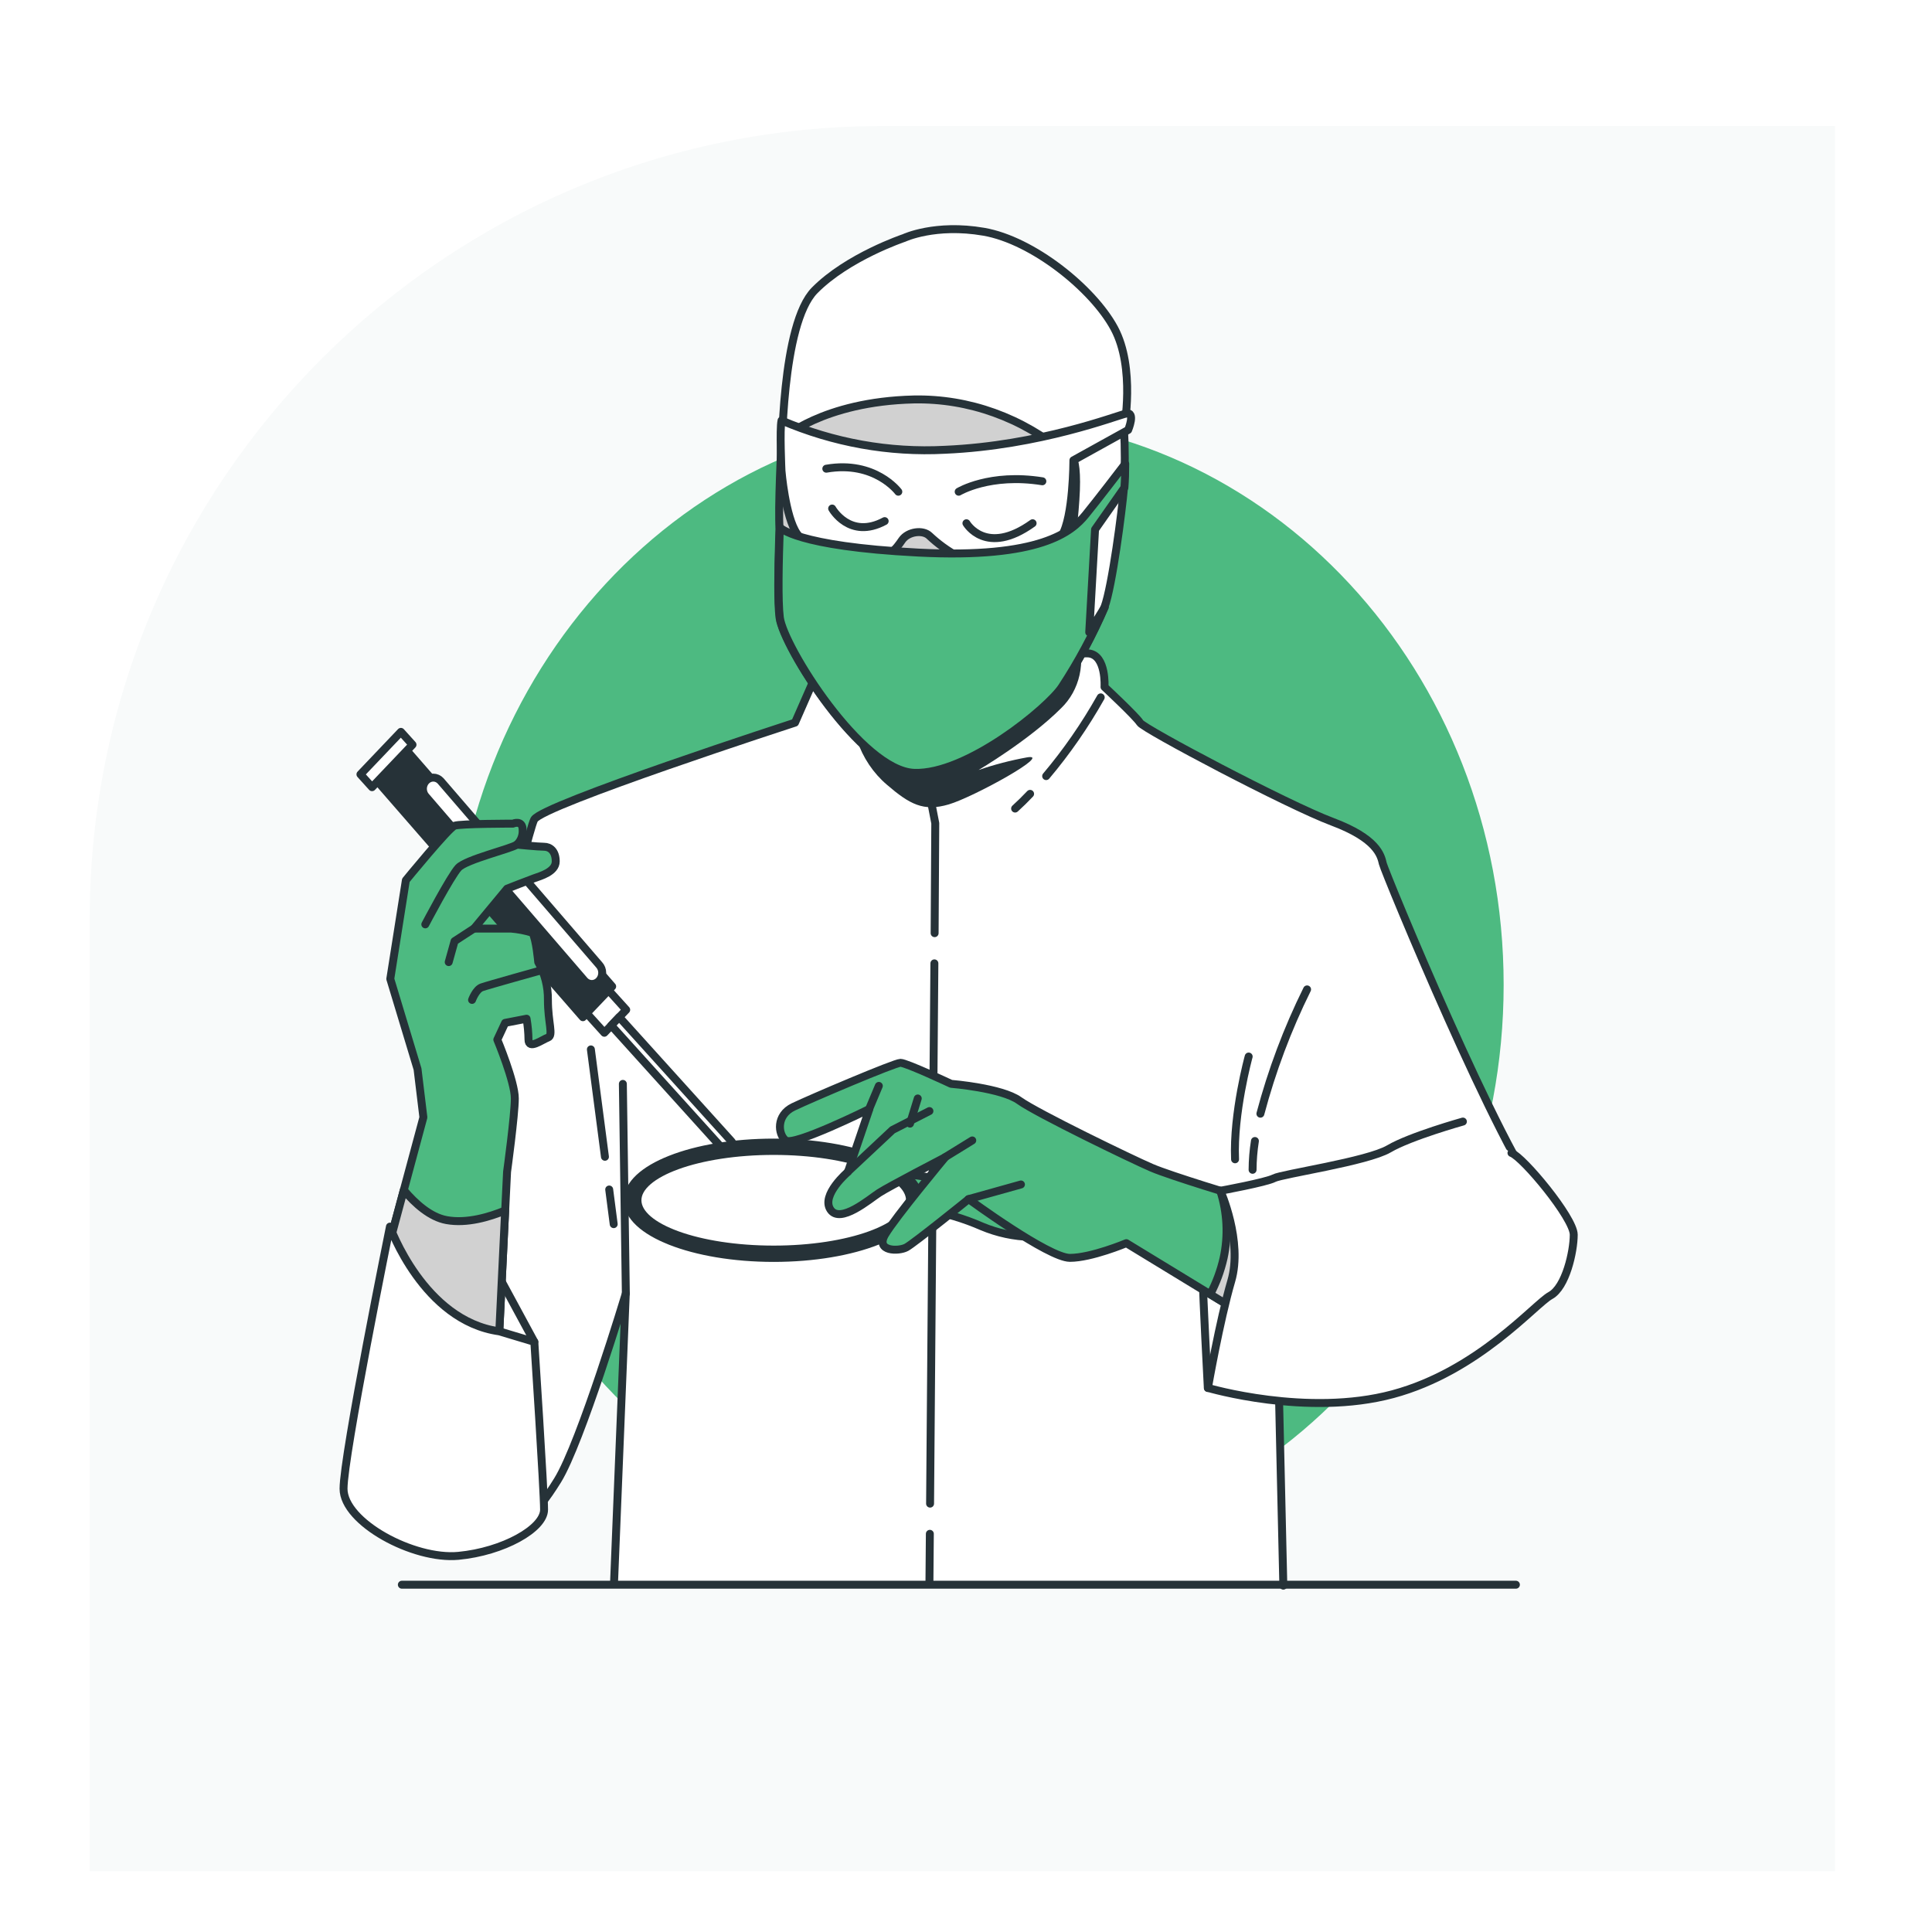 <svg width="168" height="168" viewBox="0 0 168 168" fill="none" xmlns="http://www.w3.org/2000/svg">
<g filter="url(#filter0_dd_915_523)">
<path d="M7.8 74.42C7.8 36.323 38.683 5.439 76.781 5.439H159.558V157.197H7.8V74.42Z" fill="#F8FAFA"/>
</g>
<path d="M85.007 134.939C110.271 134.939 130.752 112.865 130.752 85.636C130.752 58.406 110.271 36.332 85.007 36.332C59.743 36.332 39.262 58.406 39.262 85.636C39.262 112.865 59.743 134.939 85.007 134.939Z" fill="#4DBA81"/>
<path d="M53.401 137.478L54.416 112.487C54.416 112.487 50.518 125.439 48.488 128.721C46.458 132.002 44.936 133.282 42.058 132.735C39.181 132.188 33.766 122.698 33.766 117.967C33.766 113.236 38.333 101.186 39.348 98.451C40.363 95.716 45.783 72.547 46.453 71.267C47.123 69.987 69.133 62.838 69.133 62.838L70.655 59.37C70.655 59.37 93.167 56.636 94.69 56.822C96.212 57.008 96.045 59.737 96.045 59.737C96.045 59.737 98.79 62.297 99.13 62.844C99.47 63.391 111.954 69.993 115.847 71.453C119.739 72.913 120.079 74.368 120.247 75.101C120.414 75.834 130.574 100.459 134.299 104.638C138.024 108.816 128.544 116.857 125.327 118.312C122.109 119.767 117.714 119.039 116.192 116.49C114.669 113.941 110.97 110.66 110.97 110.66L111.594 137.882" fill="white"/>
<path d="M53.401 137.478L54.416 112.487C54.416 112.487 50.518 125.439 48.488 128.721C46.458 132.002 44.936 133.282 42.058 132.735C39.181 132.188 33.766 122.698 33.766 117.967C33.766 113.236 38.333 101.186 39.348 98.451C40.363 95.716 45.783 72.547 46.453 71.267C47.123 69.987 69.133 62.838 69.133 62.838L70.655 59.37C70.655 59.37 93.167 56.636 94.69 56.822C96.212 57.008 96.045 59.737 96.045 59.737C96.045 59.737 98.79 62.297 99.13 62.844C99.47 63.391 111.954 69.993 115.847 71.453C119.739 72.913 120.079 74.368 120.247 75.101C120.414 75.834 130.574 100.459 134.299 104.638C138.024 108.816 128.544 116.857 125.327 118.312C122.109 119.767 117.714 119.039 116.192 116.49C114.669 113.941 110.97 110.66 110.97 110.66L111.594 137.882" stroke="#263238" stroke-width="0.69" stroke-linecap="round" stroke-linejoin="round"/>
<path d="M54.421 112.486L54.162 94.251" stroke="#263238" stroke-width="0.69" stroke-linecap="round" stroke-linejoin="round"/>
<path d="M52.974 103.435L53.365 106.448" stroke="#263238" stroke-width="0.69" stroke-linecap="round" stroke-linejoin="round"/>
<path d="M51.381 91.253L52.604 100.59" stroke="#263238" stroke-width="0.69" stroke-linecap="round" stroke-linejoin="round"/>
<path d="M109.123 99.217C108.992 100.045 108.924 100.883 108.92 101.722" stroke="#263238" stroke-width="0.69" stroke-linecap="round" stroke-linejoin="round"/>
<path d="M113.66 86.035C111.956 89.473 110.595 93.096 109.6 96.843" stroke="#263238" stroke-width="0.69" stroke-linecap="round" stroke-linejoin="round"/>
<path d="M108.58 91.872C108.58 91.872 107.225 96.794 107.397 100.809" stroke="#263238" stroke-width="0.69" stroke-linecap="round" stroke-linejoin="round"/>
<path d="M89.574 69.03C89.158 69.468 88.722 69.9 88.27 70.31" stroke="#263238" stroke-width="0.69" stroke-linecap="round" stroke-linejoin="round"/>
<path d="M95.715 60.64C94.341 63.081 92.752 65.375 90.97 67.488" stroke="#263238" stroke-width="0.69" stroke-linecap="round" stroke-linejoin="round"/>
<path d="M80.856 133.375L80.82 137.658" stroke="#263238" stroke-width="0.69" stroke-linecap="round" stroke-linejoin="round"/>
<path d="M81.251 83.77L80.876 130.75" stroke="#263238" stroke-width="0.69" stroke-linecap="round" stroke-linejoin="round"/>
<path d="M80.653 68.117L81.328 71.585L81.272 81.145" stroke="#263238" stroke-width="0.69" stroke-linecap="round" stroke-linejoin="round"/>
<path d="M46.463 116.682L42.911 110.119L42.738 117.601C42.738 117.601 45.281 118.323 46.463 116.682Z" fill="white" stroke="#263238" stroke-width="0.69" stroke-linecap="round" stroke-linejoin="round"/>
<path d="M53.233 85.778L50.686 88.453L32.584 67.668L35.131 64.993L53.233 85.778Z" fill="#263238" stroke="#263238" stroke-width="0.69" stroke-linecap="round" stroke-linejoin="round"/>
<path d="M34.861 63.64L31.343 67.335L32.352 68.451L35.87 64.756L34.861 63.64Z" fill="white" stroke="#263238" stroke-width="0.69" stroke-linecap="round" stroke-linejoin="round"/>
<path d="M52.916 86.11L51.015 88.106L52.552 89.806L54.453 87.81L52.916 86.11Z" fill="white" stroke="#263238" stroke-width="0.69" stroke-linecap="round" stroke-linejoin="round"/>
<path d="M52.102 85.28C52.018 85.371 51.919 85.442 51.809 85.492C51.7 85.54 51.583 85.566 51.465 85.566C51.346 85.566 51.229 85.54 51.12 85.492C51.01 85.442 50.911 85.371 50.828 85.28L37.039 69.276C36.955 69.186 36.889 69.079 36.843 68.961C36.798 68.844 36.774 68.717 36.774 68.59C36.774 68.462 36.798 68.336 36.843 68.218C36.889 68.1 36.955 67.993 37.039 67.903C37.123 67.813 37.222 67.741 37.331 67.692C37.441 67.643 37.558 67.618 37.676 67.618C37.794 67.618 37.912 67.643 38.021 67.692C38.13 67.741 38.23 67.813 38.313 67.903L52.102 83.902C52.185 83.992 52.252 84.1 52.298 84.218C52.343 84.336 52.367 84.463 52.367 84.591C52.367 84.719 52.343 84.846 52.298 84.964C52.252 85.082 52.185 85.19 52.102 85.28Z" fill="white" stroke="#263238" stroke-width="0.69" stroke-linecap="round" stroke-linejoin="round"/>
<path d="M53.149 89.17L53.844 88.441L63.605 99.245C63.645 99.289 63.677 99.342 63.699 99.4C63.72 99.459 63.731 99.52 63.73 99.583C63.729 99.645 63.717 99.707 63.694 99.765C63.671 99.822 63.638 99.874 63.597 99.918L63.538 99.979C63.454 100.068 63.339 100.117 63.221 100.115C63.102 100.113 62.99 100.061 62.907 99.97L53.149 89.17Z" fill="white" stroke="#263238" stroke-width="0.69" stroke-linecap="round" stroke-linejoin="round"/>
<path d="M36.308 92.965L33.938 85.122L35.293 76.545C35.293 76.545 39.018 71.989 39.526 71.803C40.033 71.617 44.6 71.622 44.6 71.622C44.6 71.622 45.448 71.256 45.448 72.169C45.464 72.41 45.426 72.651 45.337 72.873C45.249 73.094 45.113 73.29 44.941 73.444C44.941 73.444 46.803 73.63 47.31 73.63C47.818 73.63 48.325 73.996 48.325 74.904C48.325 75.812 46.971 76.184 46.463 76.365C45.956 76.545 44.093 77.278 44.093 77.278L41.216 80.746H44.433C45.064 80.798 45.688 80.919 46.295 81.107C46.63 81.654 46.803 83.661 46.803 83.661C47.368 84.646 47.66 85.785 47.645 86.943C47.645 88.945 48.153 90.044 47.645 90.225C47.138 90.405 45.956 91.319 45.956 90.405C45.948 89.794 45.892 89.185 45.788 88.584L43.926 88.945L43.245 90.405C43.245 90.405 44.768 94.054 44.768 95.514C44.768 96.974 44.093 101.897 44.093 101.897L43.418 115.763C41.887 115.658 40.391 115.225 39.018 114.488C36.481 113.208 33.771 108.472 33.771 108.472L36.816 97.16L36.308 92.965Z" fill="#4DBA81" stroke="#263238" stroke-width="0.69" stroke-linecap="round" stroke-linejoin="round"/>
<path d="M38.846 106.098C37.42 105.846 36.105 104.665 35.111 103.489L33.771 108.472C33.771 108.472 36.476 113.214 39.013 114.488C40.388 115.225 41.886 115.658 43.418 115.763L43.926 105.261C42.566 105.824 40.596 106.415 38.846 106.098Z" fill="#D1D1D1" stroke="#263238" stroke-width="0.69" stroke-linecap="round" stroke-linejoin="round"/>
<path d="M41.048 86.949C41.048 86.949 41.383 86.035 41.891 85.855C42.398 85.674 46.965 84.4 46.965 84.4" stroke="#263238" stroke-width="0.69" stroke-linecap="round" stroke-linejoin="round"/>
<path d="M39.018 83.661L39.526 81.84L41.216 80.74" stroke="#263238" stroke-width="0.69" stroke-linecap="round" stroke-linejoin="round"/>
<path d="M36.983 80.38C36.983 80.38 39.186 76.184 39.861 75.457C40.536 74.73 44.428 73.816 44.936 73.45" stroke="#263238" stroke-width="0.69" stroke-linecap="round" stroke-linejoin="round"/>
<path d="M43.418 115.769L46.463 116.682C46.463 116.682 47.31 129.634 47.31 131.275C47.31 132.916 43.758 134.923 39.861 135.29C35.963 135.656 29.873 132.369 29.873 129.454C29.873 126.538 33.908 106.662 33.908 106.662C33.908 106.662 36.816 114.855 43.418 115.769Z" fill="white" stroke="#263238" stroke-width="0.69" stroke-linecap="round" stroke-linejoin="round"/>
<path d="M89.625 107.558C88.176 107.522 86.744 107.214 85.393 106.65C83.815 105.958 82.168 105.468 80.485 105.19C79.47 105.004 77.608 105.917 76.253 105.004C74.898 104.09 73.715 103.363 75.913 102.449C78.11 101.536 81.668 102.635 83.017 102.816C84.368 102.996 86.91 102.449 86.91 102.449L89.625 107.558Z" fill="#4DBA81" stroke="#263238" stroke-width="0.69" stroke-linecap="round" stroke-linejoin="round"/>
<path d="M67.28 109.386C74.29 109.386 79.972 107.14 79.972 104.37C79.972 101.6 74.29 99.355 67.28 99.355C60.27 99.355 54.588 101.6 54.588 104.37C54.588 107.14 60.27 109.386 67.28 109.386Z" fill="#263238" stroke="#263238" stroke-width="0.69" stroke-linecap="round" stroke-linejoin="round"/>
<path d="M67.281 108.658C73.825 108.658 79.13 106.738 79.13 104.37C79.13 102.001 73.825 100.082 67.281 100.082C60.736 100.082 55.431 102.001 55.431 104.37C55.431 106.738 60.736 108.658 67.281 108.658Z" fill="white" stroke="#263238" stroke-width="0.69" stroke-linecap="round" stroke-linejoin="round"/>
<path d="M105.028 120.697C105.028 120.697 104.591 112.438 104.591 111.152C104.591 109.867 110.148 112.011 110.148 112.011C110.148 112.011 107.25 119.964 105.028 120.697Z" fill="white" stroke="#263238" stroke-width="0.69" stroke-linecap="round" stroke-linejoin="round"/>
<path d="M107.925 104.097C107.925 104.097 101.835 102.27 100.14 101.542C98.445 100.815 90.153 96.8 88.63 95.701C87.108 94.601 82.703 94.246 82.703 94.246C82.703 94.246 78.811 92.419 78.303 92.419C77.796 92.419 70.518 95.52 68.996 96.248C67.473 96.975 67.641 98.622 68.316 99.168C68.991 99.716 75.598 96.434 75.598 96.434L73.736 101.903C73.736 101.903 71.366 103.911 72.213 105.185C73.061 106.46 75.603 104.272 76.446 103.725C77.288 103.178 82.201 100.623 82.201 100.623C82.201 100.623 77.801 105.913 76.953 107.373C76.106 108.833 78.141 108.833 78.816 108.467C79.491 108.101 84.231 104.272 84.231 104.272C84.231 104.272 91.173 109.38 93.035 109.38C94.898 109.38 97.943 108.101 97.943 108.101L108.433 114.495C108.433 114.495 110.123 111.393 110.295 109.2C110.468 107.007 110.463 104.277 110.463 104.277L107.925 104.097Z" fill="#4DBA81" stroke="#263238" stroke-width="0.69" stroke-linecap="round" stroke-linejoin="round"/>
<path d="M73.715 101.903L77.608 98.255L80.82 96.614" stroke="#263238" stroke-width="0.69" stroke-linecap="round" stroke-linejoin="round"/>
<path d="M75.578 96.433L76.42 94.426" stroke="#263238" stroke-width="0.69" stroke-linecap="round" stroke-linejoin="round"/>
<path d="M79.13 97.707L79.805 95.519" stroke="#263238" stroke-width="0.69" stroke-linecap="round" stroke-linejoin="round"/>
<path d="M84.205 104.276L88.778 102.997" stroke="#263238" stroke-width="0.69" stroke-linecap="round" stroke-linejoin="round"/>
<path d="M82.175 100.628L84.545 99.168" stroke="#263238" stroke-width="0.69" stroke-linecap="round" stroke-linejoin="round"/>
<path d="M106.113 103.549C106.72 105.426 106.82 107.45 106.402 109.385C106.151 110.493 105.758 111.557 105.235 112.547L108.432 114.494C108.432 114.494 110.122 111.393 110.295 109.2C110.467 107.006 110.462 104.277 110.462 104.277L107.925 104.096L106.113 103.549Z" fill="#D1D1D1" stroke="#263238" stroke-width="0.69" stroke-linecap="round" stroke-linejoin="round"/>
<path d="M127.209 97.527C127.209 97.527 122.642 98.802 120.775 99.901C118.907 101.001 111.467 102.089 110.792 102.45C110.117 102.811 106.123 103.544 106.123 103.544C106.123 103.544 108.082 107.92 107.067 111.388C106.052 114.855 105.037 120.686 105.037 120.686C105.037 120.686 113.665 123.24 121.115 121.233C128.564 119.226 133.472 113.389 134.817 112.656C136.162 111.924 136.847 108.828 136.847 107.367C136.847 105.907 132.447 100.618 131.432 100.257" fill="white"/>
<path d="M127.209 97.527C127.209 97.527 122.642 98.802 120.775 99.901C118.907 101.001 111.467 102.089 110.792 102.45C110.117 102.811 106.123 103.544 106.123 103.544C106.123 103.544 108.082 107.92 107.067 111.388C106.052 114.855 105.037 120.686 105.037 120.686C105.037 120.686 113.665 123.24 121.115 121.233C128.564 119.226 133.472 113.389 134.817 112.656C136.162 111.924 136.847 108.828 136.847 107.367C136.847 105.907 132.447 100.618 131.432 100.257" stroke="#263238" stroke-width="0.69" stroke-linecap="round" stroke-linejoin="round"/>
<path d="M78.622 20.689C78.622 20.689 73.715 22.33 70.837 25.251C67.96 28.172 67.96 39.472 67.96 40.938C67.96 42.404 67.453 51.155 67.787 53.71C68.122 56.264 74.892 67.023 79.46 67.209C84.027 67.395 91.132 61.553 92.319 59.726C93.751 57.541 94.997 55.222 96.044 52.796C96.719 50.969 97.567 44.406 97.739 42.404C97.831 40.703 97.831 38.997 97.739 37.295C97.739 37.295 98.754 32.006 96.892 28.544C95.029 25.081 89.787 20.886 85.549 20.153C81.312 19.42 78.622 20.689 78.622 20.689Z" fill="white" stroke="#263238" stroke-width="0.69" stroke-linecap="round" stroke-linejoin="round"/>
<path d="M67.96 38.203C67.96 38.203 71.512 34.921 79.47 34.735C84.242 34.645 88.898 36.319 92.665 39.478C92.665 39.478 93.852 38.564 93.512 43.492C93.172 48.42 92.665 49.509 88.945 50.969C85.225 52.43 76.927 53.524 73.375 52.43C69.823 51.336 67.945 47.146 67.793 45.866C67.64 44.586 67.96 38.203 67.96 38.203Z" fill="#D1D1D1" stroke="#263238" stroke-width="0.69" stroke-linecap="round" stroke-linejoin="round"/>
<path d="M67.96 36.563C72.473 38.497 77.319 39.367 82.17 39.111C90.462 38.75 97.08 36.141 97.927 35.961C98.775 35.78 98.1 37.389 98.1 37.389L93.34 40.025C93.34 40.025 93.34 44.948 92.325 46.589C91.31 48.229 89.112 49.323 86.742 49.323C84.373 49.323 82.175 47.868 80.815 46.589C80.252 46.041 78.958 46.222 78.445 46.955C77.933 47.688 77.263 48.776 75.06 48.596C72.858 48.415 70.325 47.863 69.305 46.408C68.285 44.953 67.955 40.938 67.955 40.938C67.955 40.938 67.788 37.29 67.96 36.563Z" fill="white" stroke="#263238" stroke-width="0.69" stroke-linecap="round" stroke-linejoin="round"/>
<path d="M74.522 64.359C75.037 65.884 75.935 67.225 77.115 68.231C79.11 69.949 80.308 70.594 82.5 69.949C84.692 69.303 91.675 65.436 89.28 65.863C87.862 66.122 86.463 66.487 85.093 66.957C85.093 66.957 89.483 64.375 92.274 61.58C93.066 60.817 93.624 59.812 93.873 58.7C94.122 57.587 94.051 56.419 93.67 55.35C93.67 55.35 74.324 61.782 72.908 60.918C71.493 60.054 74.522 64.359 74.522 64.359Z" fill="#263238"/>
<path d="M97.775 42.399C97.826 41.775 97.846 41.042 97.846 40.331C97.4 40.916 95.436 43.482 94.39 44.767C93.203 46.227 90.493 48.596 79.831 48.049C69.168 47.502 67.813 45.861 67.813 45.861C67.707 48.831 67.63 52.26 67.813 53.704C68.153 56.259 74.918 67.018 79.485 67.204C84.053 67.39 91.158 61.548 92.345 59.721C93.776 57.536 95.023 55.216 96.07 52.791L94.715 54.979L95.222 46.041L97.775 42.399Z" fill="#4DBA81" stroke="#263238" stroke-width="0.69" stroke-linecap="round" stroke-linejoin="round"/>
<path d="M78.115 42.759C78.115 42.759 76.085 40.024 71.853 40.757" stroke="#263238" stroke-width="0.69" stroke-linecap="round" stroke-linejoin="round"/>
<path d="M83.363 42.759C83.363 42.759 86.068 41.118 90.64 41.851" stroke="#263238" stroke-width="0.69" stroke-linecap="round" stroke-linejoin="round"/>
<path d="M72.36 44.22C72.36 44.22 73.883 46.955 76.928 45.314" stroke="#263238" stroke-width="0.69" stroke-linecap="round" stroke-linejoin="round"/>
<path d="M84.037 45.499C84.037 45.499 85.732 48.414 89.792 45.499" stroke="#263238" stroke-width="0.69" stroke-linecap="round" stroke-linejoin="round"/>
<path d="M34.943 137.801H131.818" stroke="#263238" stroke-width="0.69" stroke-linecap="round" stroke-linejoin="round"/>
<defs>
<filter id="filter0_dd_915_523" x="0.212" y="0.61" width="166.934" height="166.934" filterUnits="userSpaceOnUse" color-interpolation-filters="sRGB">
<feFlood flood-opacity="0" result="BackgroundImageFix"/>
<feColorMatrix in="SourceAlpha" type="matrix" values="0 0 0 0 0 0 0 0 0 0 0 0 0 0 0 0 0 0 127 0" result="hardAlpha"/>
<feOffset dy="2.759"/>
<feGaussianBlur stdDeviation="3.794"/>
<feColorMatrix type="matrix" values="0 0 0 0 0.754 0 0 0 0 0.742 0 0 0 0 0.742 0 0 0 0.25 0"/>
<feBlend mode="normal" in2="BackgroundImageFix" result="effect1_dropShadow_915_523"/>
<feColorMatrix in="SourceAlpha" type="matrix" values="0 0 0 0 0 0 0 0 0 0 0 0 0 0 0 0 0 0 127 0" result="hardAlpha"/>
<feOffset dy="2.759"/>
<feGaussianBlur stdDeviation="2.069"/>
<feColorMatrix type="matrix" values="0 0 0 0 0.754 0 0 0 0 0.742 0 0 0 0 0.742 0 0 0 0.25 0"/>
<feBlend mode="normal" in2="effect1_dropShadow_915_523" result="effect2_dropShadow_915_523"/>
<feBlend mode="normal" in="SourceGraphic" in2="effect2_dropShadow_915_523" result="shape"/>
</filter>
</defs>
</svg>
